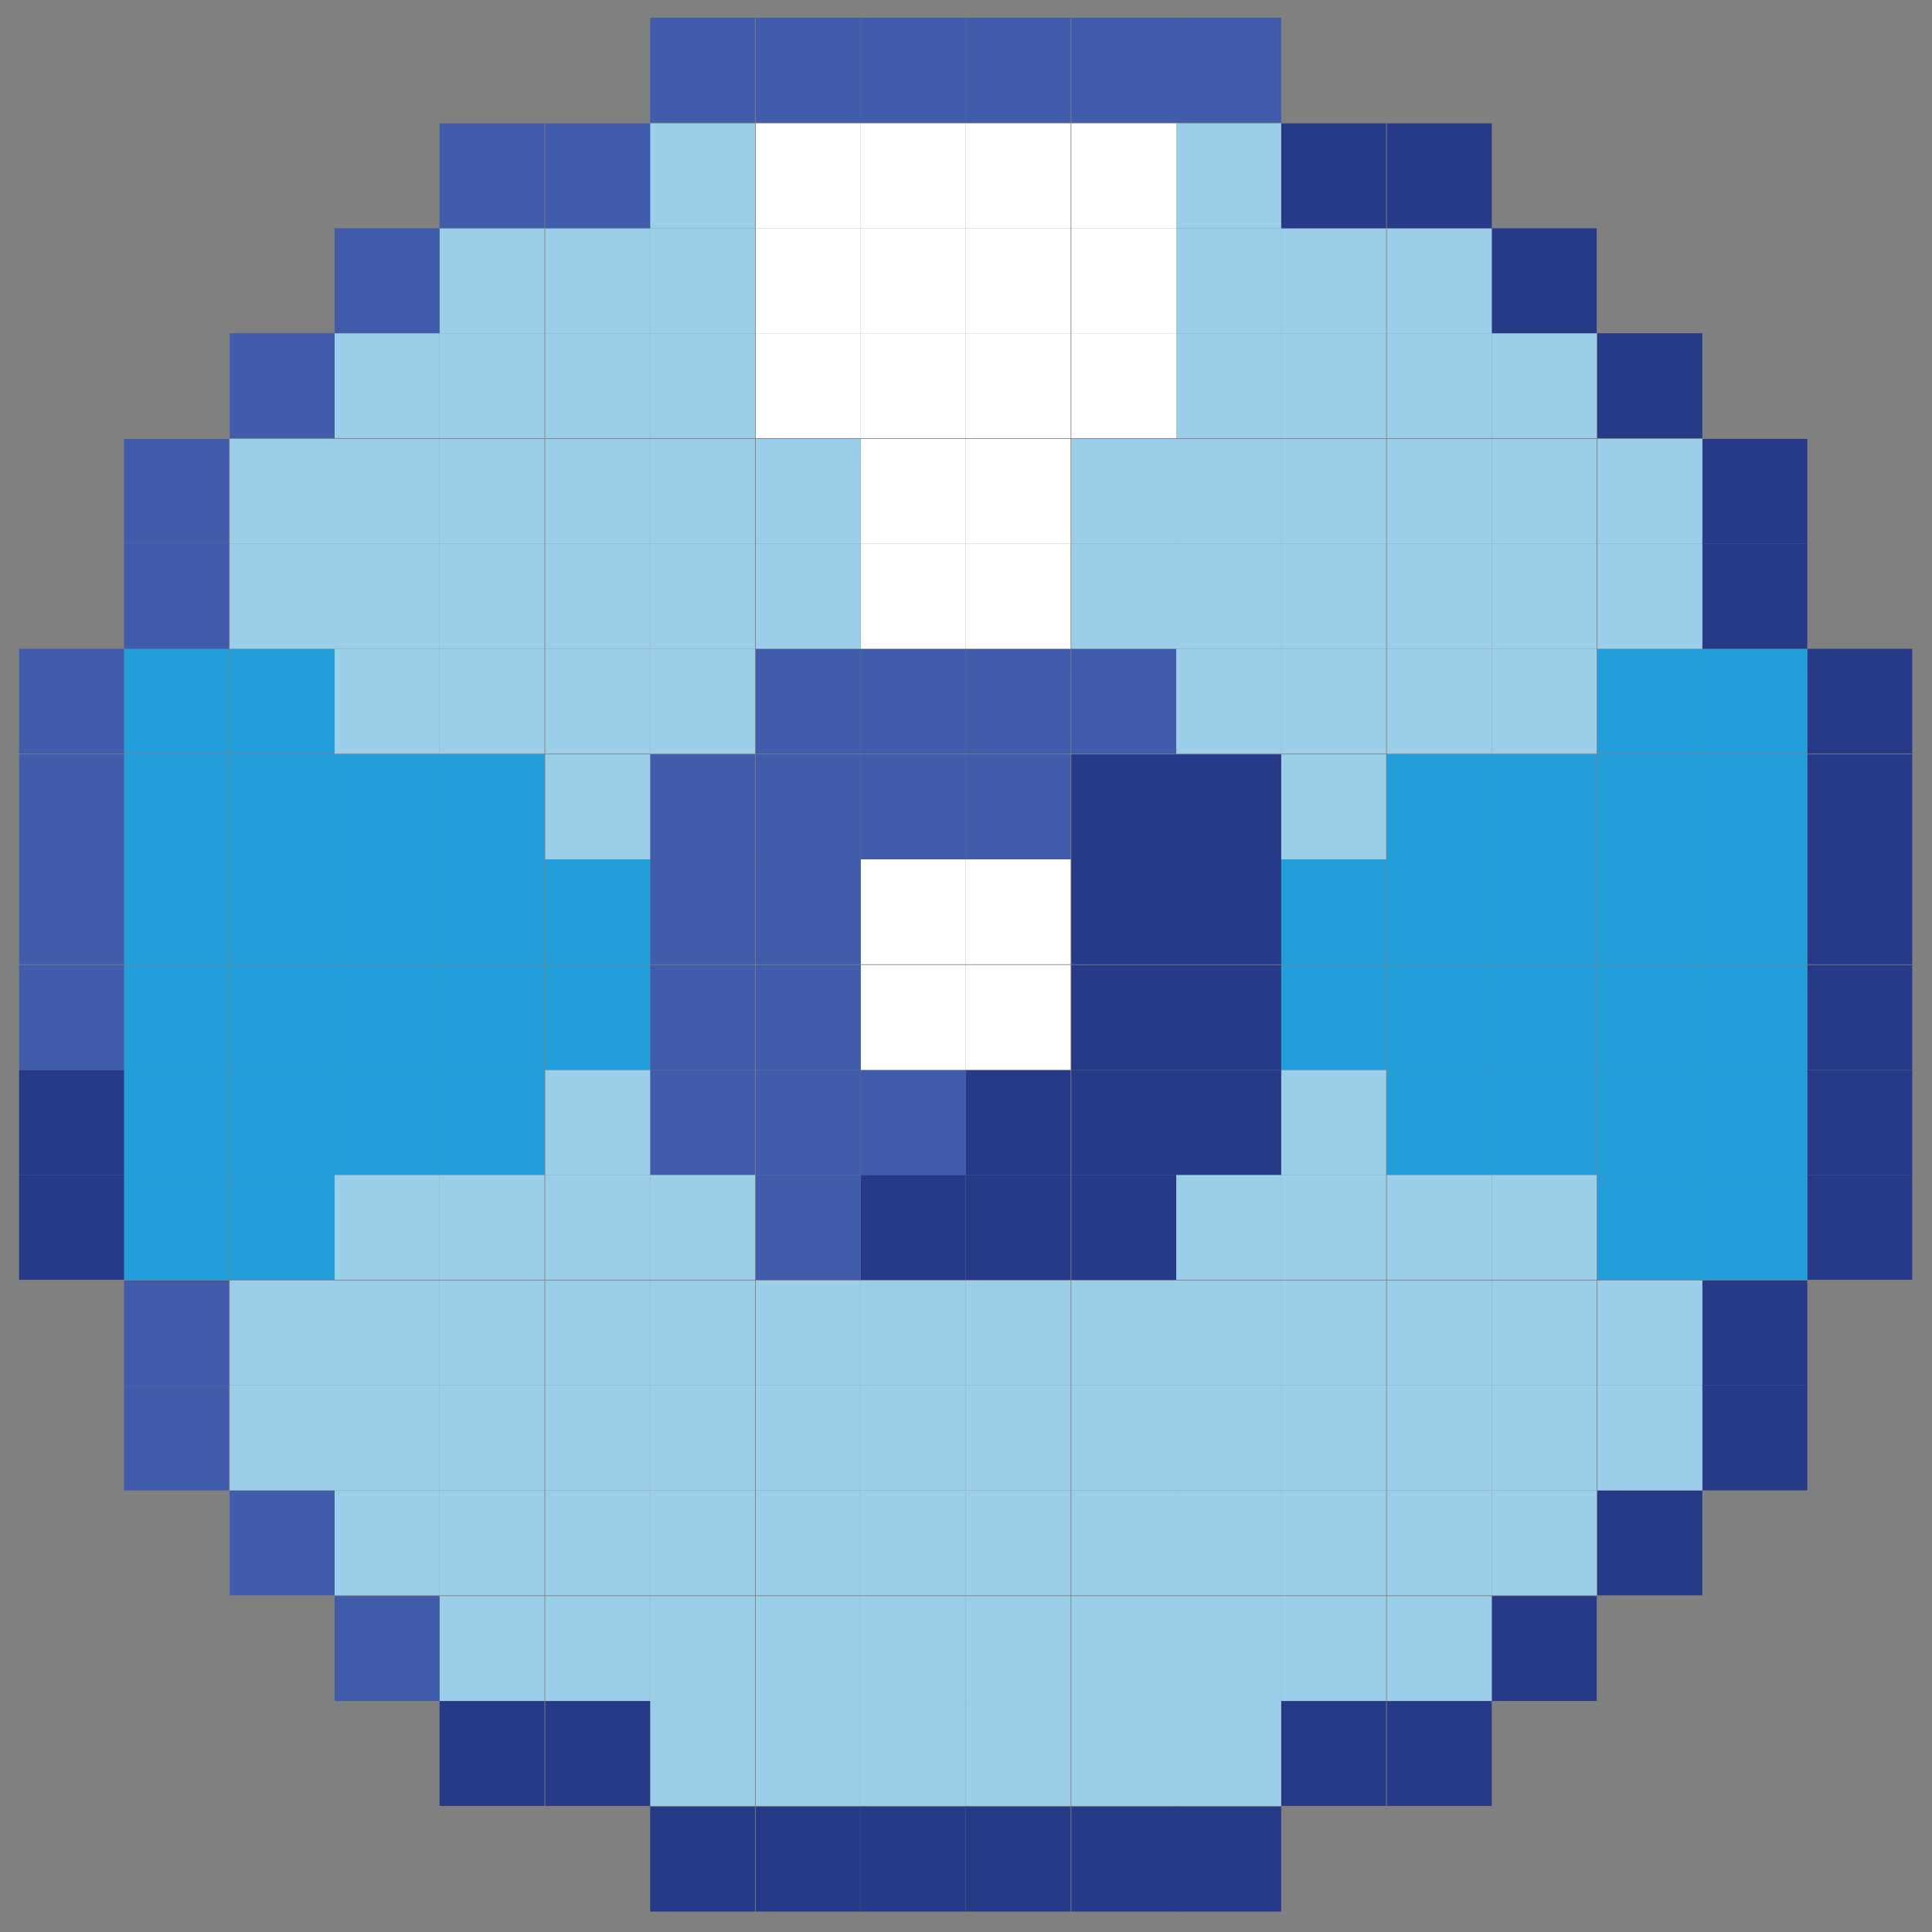 <?xml version="1.0" encoding="UTF-8"?>
<svg id="Layer_1" xmlns="http://www.w3.org/2000/svg" version="1.1" viewBox="0 0 28.35 28.35">
  <rect x="0" y="0" width="28.35" height="28.35" fill="#808080" stroke="none"/>
  <!-- Generator: Adobe Illustrator 29.6.1, SVG Export Plug-In . SVG Version: 2.1.1 Build 9)  -->
  <defs>
    <style>
      .st0 {
        fill: #405caa;
      }

      .st1 {
        fill: #9bcee8;
      }

      .st2 {
        fill: #fff;
      }

      .st3 {
        fill: #273a88;
      }

      .st4 {
        fill: #229fda;
      }
    </style>
  </defs>
  <rect class="st3" x="26.52" y="17.24" width="1.54" height="1.54"/>
  <rect class="st3" x="26.52" y="15.7" width="1.54" height="1.54"/>
  <rect class="st3" x="26.52" y="14.16" width="1.54" height="1.54"/>
  <rect class="st3" x="26.52" y="12.61" width="1.54" height="1.54"/>
  <rect class="st3" x="26.52" y="11.07" width="1.54" height="1.54"/>
  <rect class="st3" x="26.52" y="9.52" width="1.54" height="1.54"/>
  <rect class="st3" x="24.98" y="20.33" width="1.54" height="1.54"/>
  <rect class="st3" x="24.98" y="18.79" width="1.54" height="1.54"/>
  <rect class="st4" x="24.98" y="17.24" width="1.54" height="1.54"/>
  <rect class="st4" x="24.98" y="15.7" width="1.54" height="1.54"/>
  <rect class="st4" x="24.98" y="14.16" width="1.54" height="1.54"/>
  <rect class="st4" x="24.98" y="12.61" width="1.54" height="1.54"/>
  <rect class="st4" x="24.98" y="11.07" width="1.54" height="1.54"/>
  <rect class="st4" x="24.98" y="9.52" width="1.54" height="1.54"/>
  <rect class="st3" x="24.98" y="7.98" width="1.54" height="1.54"/>
  <rect class="st3" x="24.98" y="6.44" width="1.54" height="1.54"/>
  <rect class="st3" x="23.44" y="21.87" width="1.54" height="1.54"/>
  <rect class="st1" x="23.44" y="20.33" width="1.54" height="1.54"/>
  <rect class="st1" x="23.44" y="18.79" width="1.54" height="1.54"/>
  <rect class="st4" x="23.44" y="17.24" width="1.54" height="1.54"/>
  <rect class="st4" x="23.44" y="15.7" width="1.54" height="1.54"/>
  <rect class="st4" x="23.44" y="14.16" width="1.54" height="1.54"/>
  <rect class="st4" x="23.44" y="12.61" width="1.54" height="1.54"/>
  <rect class="st4" x="23.44" y="11.07" width="1.54" height="1.54"/>
  <rect class="st4" x="23.44" y="9.52" width="1.54" height="1.54"/>
  <rect class="st1" x="23.44" y="7.98" width="1.54" height="1.54"/>
  <rect class="st1" x="23.44" y="6.44" width="1.54" height="1.54"/>
  <rect class="st3" x="23.44" y="4.89" width="1.54" height="1.54"/>
  <rect class="st3" x="21.89" y="23.42" width="1.54" height="1.54"/>
  <rect class="st1" x="21.89" y="21.87" width="1.54" height="1.54"/>
  <rect class="st1" x="21.89" y="20.33" width="1.54" height="1.54"/>
  <rect class="st1" x="21.89" y="18.79" width="1.54" height="1.54"/>
  <rect class="st1" x="21.89" y="17.24" width="1.54" height="1.54"/>
  <rect class="st4" x="21.89" y="15.7" width="1.54" height="1.54"/>
  <rect class="st4" x="21.89" y="14.16" width="1.54" height="1.54"/>
  <rect class="st4" x="21.89" y="12.61" width="1.54" height="1.54"/>
  <rect class="st4" x="21.89" y="11.07" width="1.54" height="1.54"/>
  <rect class="st1" x="21.89" y="9.52" width="1.54" height="1.54"/>
  <rect class="st1" x="21.89" y="7.98" width="1.54" height="1.54"/>
  <rect class="st1" x="21.89" y="6.44" width="1.54" height="1.54"/>
  <rect class="st1" x="21.89" y="4.89" width="1.54" height="1.54"/>
  <rect class="st3" x="21.89" y="3.35" width="1.54" height="1.54"/>
  <rect class="st3" x="20.35" y="24.96" width="1.54" height="1.54"/>
  <rect class="st1" x="20.35" y="23.42" width="1.54" height="1.54"/>
  <rect class="st1" x="20.35" y="21.87" width="1.54" height="1.54"/>
  <rect class="st1" x="20.35" y="20.33" width="1.54" height="1.54"/>
  <rect class="st1" x="20.35" y="18.79" width="1.54" height="1.54"/>
  <rect class="st1" x="20.35" y="17.24" width="1.54" height="1.54"/>
  <rect class="st4" x="20.35" y="15.7" width="1.54" height="1.54"/>
  <rect class="st4" x="20.35" y="14.16" width="1.54" height="1.54"/>
  <rect class="st4" x="20.35" y="12.61" width="1.54" height="1.54"/>
  <rect class="st4" x="20.35" y="11.07" width="1.54" height="1.54"/>
  <rect class="st1" x="20.35" y="9.52" width="1.54" height="1.54"/>
  <rect class="st1" x="20.35" y="7.98" width="1.54" height="1.54"/>
  <rect class="st1" x="20.35" y="6.44" width="1.54" height="1.54"/>
  <rect class="st1" x="20.35" y="4.89" width="1.54" height="1.54"/>
  <rect class="st1" x="20.35" y="3.35" width="1.54" height="1.54"/>
  <rect class="st3" x="20.35" y="1.81" width="1.54" height="1.54"/>
  <rect class="st3" x="18.8" y="24.96" width="1.54" height="1.54"/>
  <rect class="st1" x="18.8" y="23.42" width="1.54" height="1.54"/>
  <rect class="st1" x="18.8" y="21.87" width="1.54" height="1.54"/>
  <rect class="st1" x="18.8" y="20.33" width="1.54" height="1.54"/>
  <rect class="st1" x="18.8" y="18.79" width="1.54" height="1.54"/>
  <rect class="st1" x="18.8" y="17.24" width="1.54" height="1.54"/>
  <rect class="st1" x="18.8" y="15.7" width="1.54" height="1.54"/>
  <rect class="st4" x="18.8" y="14.16" width="1.54" height="1.54"/>
  <rect class="st4" x="18.8" y="12.61" width="1.54" height="1.54"/>
  <rect class="st1" x="18.8" y="11.07" width="1.54" height="1.54"/>
  <rect class="st1" x="18.8" y="9.52" width="1.54" height="1.54"/>
  <rect class="st1" x="18.8" y="7.98" width="1.54" height="1.54"/>
  <rect class="st1" x="18.8" y="6.44" width="1.54" height="1.54"/>
  <rect class="st1" x="18.8" y="4.89" width="1.54" height="1.54"/>
  <rect class="st1" x="18.8" y="3.35" width="1.54" height="1.54"/>
  <rect class="st3" x="18.8" y="1.81" width="1.54" height="1.54"/>
  <rect class="st3" x="17.26" y="26.51" width="1.54" height="1.54"/>
  <rect class="st1" x="17.26" y="24.96" width="1.54" height="1.54"/>
  <rect class="st1" x="17.26" y="23.42" width="1.54" height="1.54"/>
  <rect class="st1" x="17.26" y="21.87" width="1.54" height="1.54"/>
  <rect class="st1" x="17.26" y="20.33" width="1.54" height="1.54"/>
  <rect class="st1" x="17.26" y="18.79" width="1.54" height="1.54"/>
  <rect class="st1" x="17.26" y="17.24" width="1.54" height="1.54"/>
  <rect class="st3" x="17.26" y="15.7" width="1.54" height="1.54"/>
  <rect class="st3" x="17.26" y="14.16" width="1.54" height="1.54"/>
  <rect class="st3" x="17.26" y="12.61" width="1.54" height="1.54"/>
  <rect class="st3" x="17.26" y="11.07" width="1.54" height="1.54"/>
  <rect class="st1" x="17.26" y="9.52" width="1.54" height="1.54"/>
  <rect class="st1" x="17.26" y="7.98" width="1.54" height="1.54"/>
  <rect class="st1" x="17.26" y="6.44" width="1.54" height="1.54"/>
  <rect class="st1" x="17.26" y="4.89" width="1.54" height="1.54"/>
  <rect class="st1" x="17.26" y="3.35" width="1.54" height="1.54"/>
  <rect class="st1" x="17.26" y="1.81" width="1.54" height="1.54"/>
  <rect class="st0" x="17.26" y=".26" width="1.54" height="1.54"/>
  <rect class="st3" x="15.72" y="26.51" width="1.54" height="1.54"/>
  <rect class="st1" x="15.72" y="24.96" width="1.54" height="1.54"/>
  <rect class="st1" x="15.72" y="23.42" width="1.54" height="1.54"/>
  <rect class="st1" x="15.72" y="21.87" width="1.54" height="1.54"/>
  <rect class="st1" x="15.72" y="20.33" width="1.54" height="1.54"/>
  <rect class="st1" x="15.72" y="18.79" width="1.54" height="1.54"/>
  <rect class="st3" x="15.72" y="17.24" width="1.54" height="1.54"/>
  <rect class="st3" x="15.72" y="15.7" width="1.54" height="1.54"/>
  <rect class="st3" x="15.72" y="14.16" width="1.54" height="1.54"/>
  <rect class="st3" x="15.72" y="12.61" width="1.54" height="1.54"/>
  <rect class="st3" x="15.72" y="11.07" width="1.54" height="1.54"/>
  <rect class="st0" x="15.72" y="9.52" width="1.54" height="1.54"/>
  <rect class="st1" x="15.72" y="7.98" width="1.54" height="1.54"/>
  <rect class="st1" x="15.72" y="6.44" width="1.54" height="1.54"/>
  <rect class="st2" x="15.72" y="4.89" width="1.54" height="1.54"/>
  <rect class="st2" x="15.72" y="3.35" width="1.54" height="1.54"/>
  <rect class="st2" x="15.72" y="1.81" width="1.54" height="1.54"/>
  <rect class="st0" x="15.72" y=".26" width="1.54" height="1.54"/>
  <rect class="st3" x="14.17" y="26.51" width="1.54" height="1.54"/>
  <rect class="st1" x="14.17" y="24.96" width="1.54" height="1.54"/>
  <rect class="st1" x="14.17" y="23.42" width="1.54" height="1.54"/>
  <rect class="st1" x="14.17" y="21.87" width="1.54" height="1.54"/>
  <rect class="st1" x="14.17" y="20.33" width="1.54" height="1.54"/>
  <rect class="st1" x="14.17" y="18.79" width="1.54" height="1.54"/>
  <rect class="st3" x="14.17" y="17.24" width="1.54" height="1.54"/>
  <rect class="st3" x="14.17" y="15.7" width="1.54" height="1.54"/>
  <rect class="st2" x="14.17" y="14.16" width="1.54" height="1.54"/>
  <rect class="st2" x="14.17" y="12.61" width="1.54" height="1.54"/>
  <rect class="st0" x="14.17" y="11.07" width="1.54" height="1.54"/>
  <rect class="st0" x="14.17" y="9.52" width="1.54" height="1.54"/>
  <rect class="st2" x="14.17" y="7.98" width="1.54" height="1.54"/>
  <rect class="st2" x="14.17" y="6.44" width="1.54" height="1.54"/>
  <rect class="st2" x="14.17" y="4.89" width="1.54" height="1.54"/>
  <rect class="st2" x="14.17" y="3.35" width="1.54" height="1.54"/>
  <rect class="st2" x="14.17" y="1.81" width="1.54" height="1.54"/>
  <rect class="st0" x="14.17" y=".26" width="1.54" height="1.54"/>
  <rect class="st3" x="12.63" y="26.51" width="1.54" height="1.54"/>
  <rect class="st1" x="12.63" y="24.96" width="1.54" height="1.54"/>
  <rect class="st1" x="12.63" y="23.42" width="1.54" height="1.54"/>
  <rect class="st1" x="12.63" y="21.87" width="1.54" height="1.54"/>
  <rect class="st1" x="12.63" y="20.33" width="1.54" height="1.54"/>
  <rect class="st1" x="12.63" y="18.79" width="1.54" height="1.54"/>
  <rect class="st3" x="12.63" y="17.24" width="1.54" height="1.54"/>
  <rect class="st0" x="12.63" y="15.7" width="1.54" height="1.54"/>
  <rect class="st2" x="12.63" y="14.16" width="1.54" height="1.54"/>
  <rect class="st2" x="12.63" y="12.61" width="1.54" height="1.54"/>
  <rect class="st0" x="12.63" y="11.07" width="1.54" height="1.54"/>
  <rect class="st0" x="12.63" y="9.52" width="1.54" height="1.54"/>
  <rect class="st2" x="12.63" y="7.98" width="1.54" height="1.54"/>
  <rect class="st2" x="12.63" y="6.44" width="1.54" height="1.54"/>
  <rect class="st2" x="12.63" y="4.89" width="1.54" height="1.54"/>
  <rect class="st2" x="12.63" y="3.35" width="1.54" height="1.54"/>
  <rect class="st2" x="12.63" y="1.81" width="1.54" height="1.54"/>
  <rect class="st0" x="12.63" y=".26" width="1.54" height="1.54"/>
  <rect class="st3" x="11.09" y="26.51" width="1.54" height="1.54"/>
  <rect class="st1" x="11.09" y="24.96" width="1.54" height="1.54"/>
  <rect class="st1" x="11.09" y="23.42" width="1.54" height="1.54"/>
  <rect class="st1" x="11.09" y="21.87" width="1.54" height="1.54"/>
  <rect class="st1" x="11.09" y="20.33" width="1.54" height="1.54"/>
  <rect class="st1" x="11.09" y="18.79" width="1.54" height="1.54"/>
  <rect class="st0" x="11.09" y="17.24" width="1.54" height="1.54"/>
  <rect class="st0" x="11.09" y="15.7" width="1.54" height="1.54"/>
  <rect class="st0" x="11.09" y="14.16" width="1.54" height="1.54"/>
  <rect class="st0" x="11.09" y="12.61" width="1.54" height="1.54"/>
  <rect class="st0" x="11.09" y="11.07" width="1.54" height="1.54"/>
  <rect class="st0" x="11.09" y="9.52" width="1.54" height="1.54"/>
  <rect class="st1" x="11.09" y="7.98" width="1.54" height="1.54"/>
  <rect class="st1" x="11.09" y="6.44" width="1.54" height="1.54"/>
  <rect class="st2" x="11.09" y="4.89" width="1.54" height="1.54"/>
  <rect class="st2" x="11.09" y="3.35" width="1.54" height="1.54"/>
  <rect class="st2" x="11.09" y="1.81" width="1.54" height="1.54"/>
  <rect class="st0" x="11.09" y=".26" width="1.54" height="1.54"/>
  <rect class="st3" x="9.54" y="26.51" width="1.54" height="1.54"/>
  <rect class="st1" x="9.54" y="24.96" width="1.54" height="1.54"/>
  <rect class="st1" x="9.54" y="23.42" width="1.54" height="1.54"/>
  <rect class="st1" x="9.54" y="21.87" width="1.54" height="1.54"/>
  <rect class="st1" x="9.54" y="20.33" width="1.54" height="1.54"/>
  <rect class="st1" x="9.54" y="18.79" width="1.54" height="1.54"/>
  <rect class="st1" x="9.54" y="17.24" width="1.54" height="1.54"/>
  <rect class="st0" x="9.54" y="15.7" width="1.54" height="1.54"/>
  <rect class="st0" x="9.54" y="14.16" width="1.54" height="1.54"/>
  <rect class="st0" x="9.54" y="12.61" width="1.54" height="1.54"/>
  <rect class="st0" x="9.54" y="11.07" width="1.54" height="1.54"/>
  <rect class="st1" x="9.54" y="9.52" width="1.54" height="1.54"/>
  <rect class="st1" x="9.54" y="7.98" width="1.54" height="1.54"/>
  <rect class="st1" x="9.54" y="6.44" width="1.54" height="1.54"/>
  <rect class="st1" x="9.54" y="4.89" width="1.54" height="1.54"/>
  <rect class="st1" x="9.54" y="3.35" width="1.54" height="1.54"/>
  <rect class="st1" x="9.54" y="1.81" width="1.54" height="1.54"/>
  <rect class="st0" x="9.54" y=".26" width="1.54" height="1.54"/>
  <rect class="st3" x="8" y="24.96" width="1.54" height="1.54"/>
  <rect class="st1" x="8" y="23.42" width="1.54" height="1.54"/>
  <rect class="st1" x="8" y="21.87" width="1.54" height="1.54"/>
  <rect class="st1" x="8" y="20.33" width="1.54" height="1.54"/>
  <rect class="st1" x="8" y="18.79" width="1.54" height="1.54"/>
  <rect class="st1" x="8" y="17.24" width="1.54" height="1.54"/>
  <rect class="st1" x="8" y="15.7" width="1.54" height="1.54"/>
  <rect class="st4" x="8" y="14.16" width="1.54" height="1.54"/>
  <rect class="st4" x="8" y="12.61" width="1.54" height="1.54"/>
  <rect class="st1" x="8" y="11.07" width="1.54" height="1.54"/>
  <rect class="st1" x="8" y="9.52" width="1.54" height="1.54"/>
  <rect class="st1" x="8" y="7.98" width="1.54" height="1.54"/>
  <rect class="st1" x="8" y="6.44" width="1.54" height="1.54"/>
  <rect class="st1" x="8" y="4.89" width="1.54" height="1.54"/>
  <rect class="st1" x="8" y="3.35" width="1.54" height="1.54"/>
  <rect class="st0" x="8" y="1.81" width="1.54" height="1.54"/>
  <rect class="st3" x="6.45" y="24.96" width="1.54" height="1.54"/>
  <rect class="st1" x="6.45" y="23.42" width="1.54" height="1.54"/>
  <rect class="st1" x="6.45" y="21.87" width="1.54" height="1.54"/>
  <rect class="st1" x="6.45" y="20.33" width="1.54" height="1.54"/>
  <rect class="st1" x="6.45" y="18.79" width="1.54" height="1.54"/>
  <rect class="st1" x="6.45" y="17.24" width="1.54" height="1.54"/>
  <rect class="st4" x="6.45" y="15.7" width="1.54" height="1.54"/>
  <rect class="st4" x="6.45" y="14.16" width="1.54" height="1.54"/>
  <rect class="st4" x="6.45" y="12.61" width="1.54" height="1.54"/>
  <rect class="st4" x="6.45" y="11.07" width="1.54" height="1.54"/>
  <rect class="st1" x="6.45" y="9.52" width="1.54" height="1.54"/>
  <rect class="st1" x="6.45" y="7.98" width="1.54" height="1.54"/>
  <rect class="st1" x="6.45" y="6.44" width="1.54" height="1.54"/>
  <rect class="st1" x="6.45" y="4.89" width="1.54" height="1.54"/>
  <rect class="st1" x="6.45" y="3.35" width="1.54" height="1.54"/>
  <rect class="st0" x="6.45" y="1.81" width="1.54" height="1.54"/>
  <rect class="st0" x="4.91" y="23.42" width="1.54" height="1.54"/>
  <rect class="st1" x="4.91" y="21.87" width="1.54" height="1.54"/>
  <rect class="st1" x="4.91" y="20.33" width="1.54" height="1.54"/>
  <rect class="st1" x="4.91" y="18.79" width="1.54" height="1.54"/>
  <rect class="st1" x="4.91" y="17.24" width="1.54" height="1.54"/>
  <rect class="st4" x="4.91" y="15.7" width="1.54" height="1.54"/>
  <rect class="st4" x="4.91" y="14.16" width="1.54" height="1.54"/>
  <rect class="st4" x="4.91" y="12.61" width="1.54" height="1.54"/>
  <rect class="st4" x="4.91" y="11.07" width="1.54" height="1.54"/>
  <rect class="st1" x="4.91" y="9.52" width="1.54" height="1.54"/>
  <rect class="st1" x="4.91" y="7.98" width="1.54" height="1.54"/>
  <rect class="st1" x="4.91" y="6.44" width="1.54" height="1.54"/>
  <rect class="st1" x="4.91" y="4.89" width="1.54" height="1.54"/>
  <rect class="st0" x="4.91" y="3.35" width="1.54" height="1.54"/>
  <rect class="st0" x="3.37" y="21.87" width="1.54" height="1.54"/>
  <rect class="st1" x="3.37" y="20.33" width="1.54" height="1.54"/>
  <rect class="st1" x="3.37" y="18.79" width="1.54" height="1.54"/>
  <rect class="st4" x="3.37" y="17.24" width="1.54" height="1.54"/>
  <rect class="st4" x="3.37" y="15.7" width="1.54" height="1.54"/>
  <rect class="st4" x="3.37" y="14.16" width="1.54" height="1.54"/>
  <rect class="st4" x="3.37" y="12.61" width="1.54" height="1.54"/>
  <rect class="st4" x="3.37" y="11.07" width="1.54" height="1.54"/>
  <rect class="st4" x="3.37" y="9.52" width="1.54" height="1.54"/>
  <rect class="st1" x="3.37" y="7.98" width="1.54" height="1.54"/>
  <rect class="st1" x="3.37" y="6.44" width="1.54" height="1.54"/>
  <rect class="st0" x="3.37" y="4.89" width="1.54" height="1.54"/>
  <rect class="st0" x="1.82" y="20.33" width="1.54" height="1.54"/>
  <rect class="st0" x="1.82" y="18.79" width="1.54" height="1.54"/>
  <rect class="st4" x="1.82" y="17.24" width="1.54" height="1.54"/>
  <rect class="st4" x="1.82" y="15.7" width="1.54" height="1.54"/>
  <rect class="st4" x="1.82" y="14.16" width="1.54" height="1.54"/>
  <rect class="st4" x="1.82" y="12.61" width="1.54" height="1.54"/>
  <rect class="st4" x="1.82" y="11.07" width="1.54" height="1.54"/>
  <rect class="st4" x="1.82" y="9.52" width="1.54" height="1.54"/>
  <rect class="st0" x="1.82" y="7.98" width="1.54" height="1.54"/>
  <rect class="st0" x="1.82" y="6.44" width="1.54" height="1.54"/>
  <rect class="st3" x=".28" y="17.24" width="1.54" height="1.54"/>
  <rect class="st3" x=".28" y="15.7" width="1.54" height="1.54"/>
  <rect class="st0" x=".28" y="14.16" width="1.54" height="1.54"/>
  <rect class="st0" x=".28" y="12.61" width="1.54" height="1.54"/>
  <rect class="st0" x=".28" y="11.07" width="1.54" height="1.54"/>
  <rect class="st0" x=".28" y="9.52" width="1.54" height="1.54"/>
</svg>